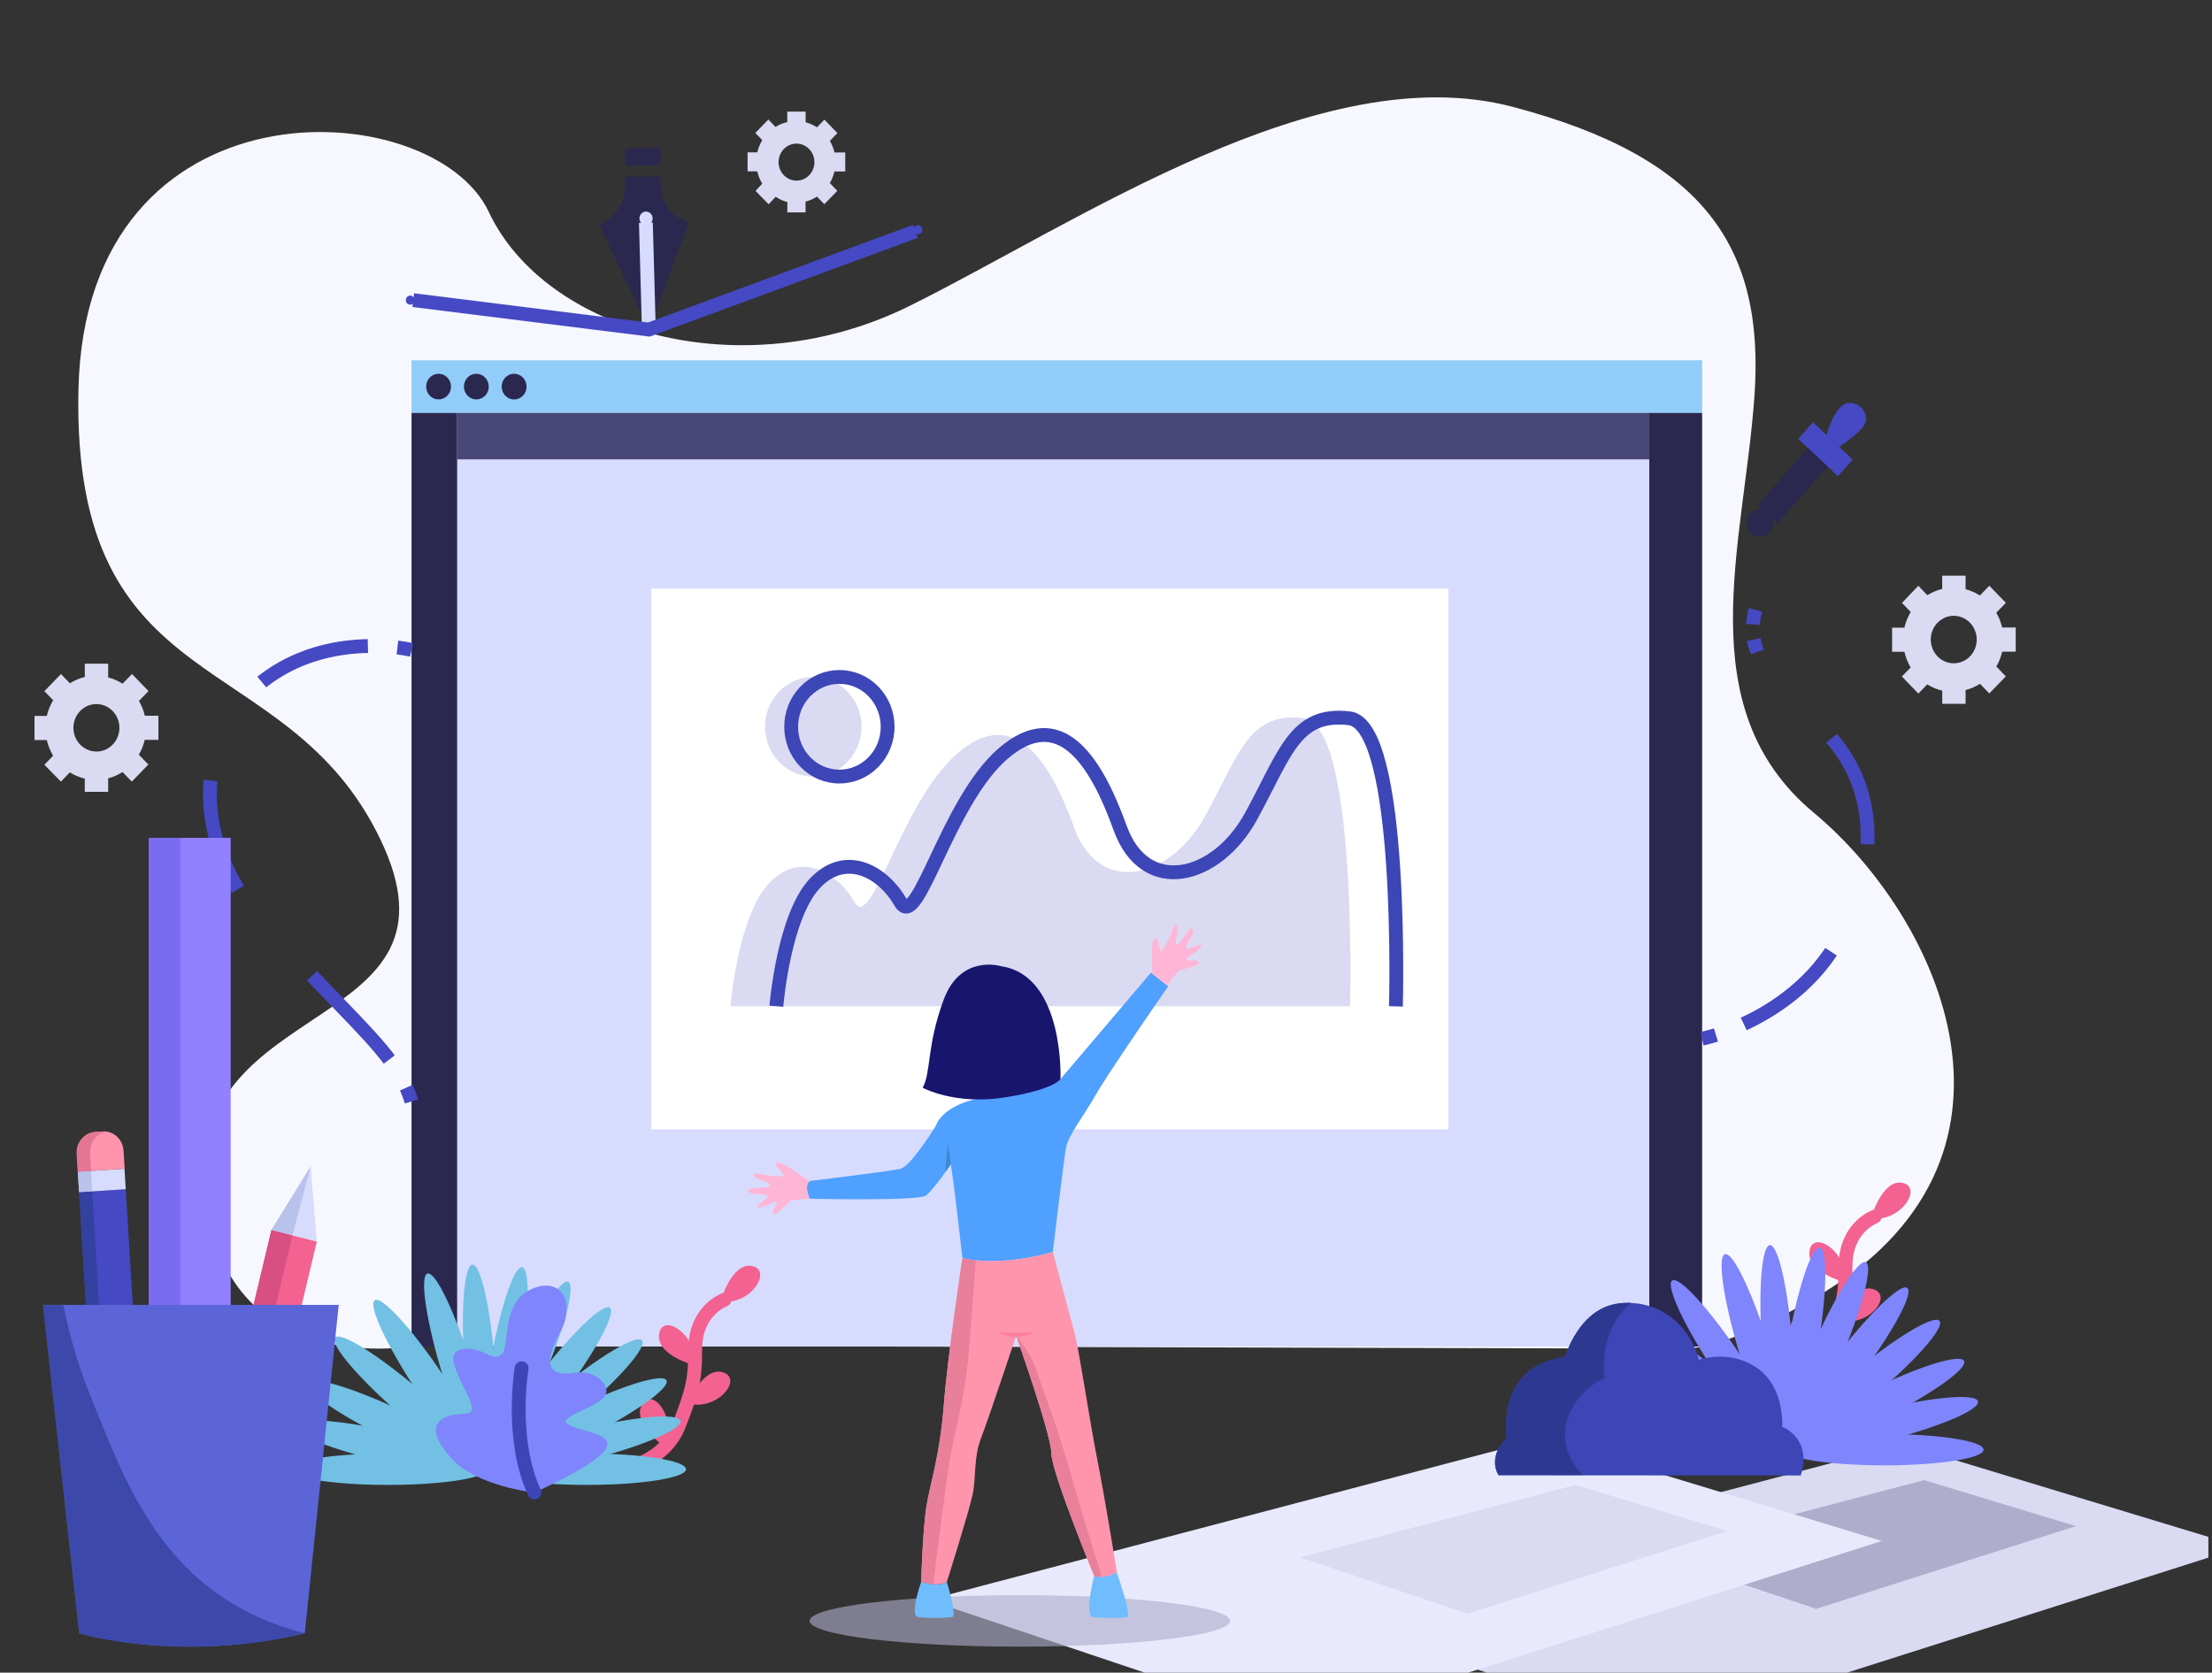 <svg width="160" height="121" viewBox="0 0 160 121" fill="none" xmlns="http://www.w3.org/2000/svg">
<rect x="0" y="0" width="160" height="121" fill="#333333" stroke="none"/>
<g clip-path="url(#clip0_327_949)">
<path d="M93.174 116.177L137.64 104.477L162.158 111.908L120.227 125.257L93.174 116.177Z" fill="#DADAF2"/>
<path d="M119.243 112.312L139.172 107.071L150.158 110.398L131.366 116.383L119.243 112.312Z" fill="#AEAECC"/>
<path d="M67.134 115.741L111.602 104.039L136.118 111.471L94.187 124.82L67.134 115.741Z" fill="#E9E9FE"/>
<path d="M94.033 112.661L113.964 107.418L124.952 110.747L106.158 116.732L94.033 112.661Z" fill="#DADAF2"/>
<path d="M30.277 97.317C30.277 97.317 16.075 100.199 14.805 86.062C13.536 71.924 34.335 74.806 27.486 60.661C20.637 46.517 5.17 50.962 5.675 28.172C6.18 5.382 31.292 6.684 35.354 15.329C39.416 23.974 53.614 28.165 65.786 22.133C77.957 16.1 95.451 4.06 109.401 7.725C123.351 11.39 127.662 17.942 126.902 28.68C126.142 39.418 122.089 51.216 131.215 58.809C140.341 66.401 148.461 83.955 131.215 93.917C131.215 93.917 125.637 97.281 122.087 97.564L30.277 97.317Z" fill="#F7F8FF"/>
<path d="M123.114 26.069H29.768V97.407H123.114V26.069Z" fill="#D7DCFF"/>
<path d="M123.114 26.069H29.768V29.873H123.114V26.069Z" fill="#91CDF8"/>
<path d="M33.066 29.873H29.768V97.408H33.066V29.873Z" fill="#2B284F"/>
<path d="M123.119 29.873H119.298V97.408H123.119V29.873Z" fill="#2B284F"/>
<path d="M32.622 27.966C32.622 28.149 32.57 28.328 32.471 28.481C32.372 28.633 32.232 28.752 32.068 28.823C31.904 28.893 31.723 28.911 31.549 28.875C31.375 28.84 31.215 28.751 31.089 28.622C30.964 28.492 30.878 28.326 30.843 28.146C30.809 27.967 30.827 27.78 30.895 27.611C30.962 27.441 31.078 27.296 31.225 27.194C31.373 27.092 31.547 27.038 31.724 27.038C31.962 27.038 32.191 27.136 32.359 27.31C32.528 27.484 32.622 27.72 32.622 27.966Z" fill="#2B284F"/>
<path d="M35.354 27.966C35.354 28.149 35.301 28.328 35.202 28.481C35.104 28.633 34.964 28.752 34.799 28.823C34.635 28.893 34.455 28.911 34.281 28.875C34.106 28.84 33.946 28.751 33.821 28.622C33.695 28.492 33.609 28.326 33.575 28.146C33.54 27.967 33.558 27.78 33.626 27.611C33.694 27.441 33.809 27.296 33.957 27.194C34.104 27.092 34.278 27.038 34.456 27.038C34.694 27.038 34.922 27.136 35.091 27.31C35.259 27.484 35.354 27.72 35.354 27.966Z" fill="#2B284F"/>
<path d="M38.088 27.966C38.088 28.149 38.036 28.329 37.937 28.483C37.839 28.636 37.698 28.755 37.534 28.826C37.37 28.897 37.189 28.916 37.014 28.88C36.839 28.845 36.679 28.757 36.552 28.627C36.426 28.497 36.34 28.332 36.305 28.151C36.27 27.971 36.287 27.784 36.355 27.614C36.422 27.444 36.538 27.299 36.685 27.196C36.833 27.093 37.007 27.038 37.185 27.038C37.303 27.038 37.421 27.061 37.53 27.108C37.639 27.154 37.739 27.223 37.822 27.309C37.906 27.395 37.973 27.497 38.018 27.61C38.064 27.723 38.087 27.843 38.088 27.966Z" fill="#2B284F"/>
<path d="M104.759 42.577H47.103V81.693H104.759V42.577Z" fill="white"/>
<path d="M119.298 29.873H33.066V33.23H119.298V29.873Z" fill="#484777"/>
<path d="M45.235 12.771H47.789C47.789 12.771 47.466 15.493 49.846 16.037L46.937 23.836L43.323 16.223C43.323 16.223 45.455 15.563 45.235 12.771Z" fill="#2B284F"/>
<path d="M47.785 10.729H45.231V11.976H47.785V10.729Z" fill="#2B284F"/>
<path d="M46.932 23.836L46.719 16.111" stroke="#D7DCFF" stroke-miterlimit="10"/>
<path d="M46.728 16.288C46.992 16.288 47.205 16.068 47.205 15.796C47.205 15.524 46.992 15.304 46.728 15.304C46.465 15.304 46.252 15.524 46.252 15.796C46.252 16.068 46.465 16.288 46.728 16.288Z" fill="#D7DCFF"/>
<path d="M29.891 21.712L46.933 23.84L66.221 16.734" stroke="#4549C3" stroke-miterlimit="10"/>
<path d="M29.669 22.041C29.845 22.041 29.987 21.894 29.987 21.713C29.987 21.531 29.845 21.384 29.669 21.384C29.493 21.384 29.351 21.531 29.351 21.713C29.351 21.894 29.493 22.041 29.669 22.041Z" fill="#4549C3"/>
<path d="M66.398 16.949C66.574 16.949 66.717 16.802 66.717 16.62C66.717 16.438 66.574 16.291 66.398 16.291C66.223 16.291 66.08 16.438 66.08 16.62C66.08 16.802 66.223 16.949 66.398 16.949Z" fill="#4549C3"/>
<path d="M123.117 75.138C123.117 75.138 123.497 75.06 124.118 74.87" stroke="#4549C3" stroke-miterlimit="10"/>
<path d="M126.129 74.073C128.342 73.046 131.269 71.143 133.076 67.805C136.289 61.865 135.61 56.012 131.384 52.304C128.456 49.737 127.157 47.922 126.854 46.271" stroke="#4549C3" stroke-miterlimit="10" stroke-dasharray="8.3 8.3"/>
<path d="M126.795 45.167C126.823 44.811 126.888 44.459 126.988 44.117" stroke="#4549C3" stroke-miterlimit="10"/>
<path d="M29.768 47.016C29.43 46.939 29.09 46.88 28.747 46.839" stroke="#4549C3" stroke-miterlimit="10"/>
<path d="M26.61 46.734C24.596 46.773 21.913 47.222 19.456 48.946C14.72 52.263 12.869 60.122 19.456 67.279C24.66 72.935 27.442 75.321 28.883 77.711" stroke="#4549C3" stroke-miterlimit="10" stroke-dasharray="8.25 8.25"/>
<path d="M29.39 78.68C29.535 79.004 29.66 79.338 29.763 79.68" stroke="#4549C3" stroke-miterlimit="10"/>
<path d="M45.218 106.207C45.218 106.207 48.072 105.738 49.111 103.109C50.15 100.481 50.286 99.63 50.286 97.607C50.286 95.584 51.384 94.464 52.398 94.026" stroke="#F36290" stroke-linecap="round" stroke-linejoin="round"/>
<path d="M48.072 104.663C48.072 104.663 45.683 102.973 46.434 101.608C47.185 100.242 49.038 102.642 48.072 104.663Z" fill="#F36290"/>
<path d="M49.732 101.515C49.732 101.515 50.896 98.775 52.327 99.284C53.759 99.791 51.836 102.125 49.732 101.515Z" fill="#F36290"/>
<path d="M50.235 98.768C50.235 98.768 47.431 98.043 47.675 96.485C47.918 94.927 50.474 96.537 50.235 98.768Z" fill="#F36290"/>
<path d="M52.117 94.147C52.117 94.147 52.925 91.273 54.413 91.586C55.902 91.899 54.28 94.48 52.117 94.147Z" fill="#F36290"/>
<path d="M128.415 100.19C128.415 100.19 131.292 99.712 132.308 97.093C133.325 94.473 133.492 93.609 133.492 91.591C133.492 89.572 134.59 88.45 135.604 88.012" stroke="#F36290" stroke-linecap="round" stroke-linejoin="round"/>
<path d="M131.27 98.645C131.27 98.645 128.88 96.956 129.634 95.59C130.387 94.225 132.242 96.622 131.27 98.645Z" fill="#F36290"/>
<path d="M132.94 95.5C132.94 95.5 134.1 92.761 135.536 93.269C136.972 93.777 135.044 96.115 132.94 95.5Z" fill="#F36290"/>
<path d="M133.445 92.766C133.445 92.766 130.637 92.031 130.885 90.482C131.133 88.933 133.683 90.525 133.445 92.766Z" fill="#F36290"/>
<path d="M135.325 88.132C135.325 88.132 136.142 85.261 137.622 85.569C139.102 85.877 137.488 88.456 135.325 88.132Z" fill="#F36290"/>
<path d="M28.066 107.418C32.034 107.418 35.251 106.909 35.251 106.282C35.251 105.654 32.034 105.146 28.066 105.146C24.098 105.146 20.881 105.654 20.881 106.282C20.881 106.909 24.098 107.418 28.066 107.418Z" fill="#72C0E3"/>
<path d="M42.435 107.418C46.403 107.418 49.62 106.909 49.62 106.282C49.62 105.654 46.403 105.146 42.435 105.146C38.467 105.146 35.251 105.654 35.251 106.282C35.251 106.909 38.467 107.418 42.435 107.418Z" fill="#72C0E3"/>
<path d="M49.223 102.787C49.361 103.397 46.353 104.663 42.493 105.633C38.632 106.604 35.394 106.885 35.246 106.275C35.099 105.665 38.116 104.397 41.972 103.429C45.828 102.461 49.08 102.184 49.223 102.787Z" fill="#72C0E3"/>
<path d="M48.211 99.857C48.47 100.424 45.784 102.318 42.205 104.089C38.626 105.86 35.514 106.84 35.251 106.273C34.987 105.706 37.677 103.812 41.256 102.041C44.836 100.27 47.947 99.304 48.211 99.857Z" fill="#72C0E3"/>
<path d="M46.445 96.974C46.827 97.462 44.629 99.94 41.539 102.512C38.45 105.084 35.633 106.769 35.251 106.272C34.869 105.775 37.067 103.304 40.16 100.734C43.254 98.165 46.063 96.486 46.445 96.974Z" fill="#72C0E3"/>
<path d="M44.117 94.603C44.596 94.988 43 97.918 40.549 101.143C38.099 104.368 35.729 106.672 35.251 106.273C34.772 105.874 36.373 102.958 38.819 99.733C41.265 96.508 43.641 94.213 44.117 94.603Z" fill="#72C0E3"/>
<path d="M41.107 92.727C41.663 92.994 40.8 96.224 39.181 99.964C37.563 103.703 35.806 106.54 35.251 106.273C34.695 106.005 35.56 102.787 37.174 99.036C38.788 95.285 40.547 92.473 41.107 92.727Z" fill="#72C0E3"/>
<path d="M37.769 91.67C38.369 91.781 38.288 95.155 37.592 99.174C36.895 103.193 35.846 106.393 35.257 106.282C34.669 106.17 34.737 102.798 35.435 98.777C36.133 94.756 37.174 91.561 37.769 91.67Z" fill="#72C0E3"/>
<path d="M34.168 91.48C34.776 91.435 35.507 94.709 35.806 98.798C36.105 102.887 35.854 106.237 35.251 106.282C34.647 106.328 33.915 103.066 33.612 98.969C33.309 94.87 33.564 91.532 34.168 91.48Z" fill="#72C0E3"/>
<path d="M35.252 106.279C35.831 106.09 35.33 102.769 34.133 98.862C32.936 94.954 31.496 91.941 30.916 92.13C30.337 92.319 30.838 95.64 32.035 99.547C33.233 103.455 34.673 106.469 35.252 106.279Z" fill="#72C0E3"/>
<path d="M27.1 94.059C27.598 93.703 29.829 96.152 32.08 99.527C34.331 102.901 35.751 105.929 35.251 106.283C34.75 106.636 32.521 104.189 30.271 100.815C28.02 97.44 26.599 94.415 27.1 94.059Z" fill="#72C0E3"/>
<path d="M24.226 96.764C24.614 96.284 27.396 98.025 30.453 100.651C33.51 103.278 35.644 105.804 35.262 106.28C34.88 106.757 32.089 105.022 29.035 102.391C25.98 99.76 23.837 97.245 24.226 96.764Z" fill="#72C0E3"/>
<path d="M22.217 100.029C22.476 99.46 25.592 100.398 29.197 102.124C32.803 103.85 35.508 105.714 35.251 106.281C34.994 106.848 31.878 105.912 28.27 104.184C24.663 102.455 21.96 100.598 22.217 100.029Z" fill="#72C0E3"/>
<path d="M21.215 103.096C21.345 102.483 24.588 102.699 28.481 103.581C32.374 104.463 35.391 105.672 35.262 106.282C35.132 106.892 31.889 106.679 27.996 105.797C24.103 104.914 21.081 103.712 21.215 103.096Z" fill="#72C0E3"/>
<path d="M129.102 104.868C129.102 105.497 125.885 106.002 121.918 106.002C117.95 106.002 114.733 105.497 114.733 104.868C114.733 104.24 117.95 103.734 121.918 103.734C125.885 103.734 129.102 104.242 129.102 104.868Z" fill="#7F85FC"/>
<path d="M143.476 104.868C143.476 105.497 140.26 106.002 136.289 106.002C132.319 106.002 129.103 105.497 129.103 104.868C129.103 104.24 132.322 103.734 136.289 103.734C140.257 103.734 143.476 104.242 143.476 104.868Z" fill="#7F85FC"/>
<path d="M143.074 101.38C143.215 101.991 140.204 103.256 136.346 104.229C132.488 105.202 129.245 105.478 129.1 104.868C128.955 104.258 131.97 102.993 135.828 102.022C139.686 101.052 142.932 100.764 143.074 101.38Z" fill="#7F85FC"/>
<path d="M142.071 98.453C142.33 99.017 139.645 100.911 136.068 102.685C132.491 104.458 129.375 105.436 129.111 104.869C128.848 104.302 131.527 102.41 135.117 100.639C138.707 98.868 141.801 97.888 142.071 98.453Z" fill="#7F85FC"/>
<path d="M135.39 101.095C138.481 98.525 140.677 96.045 140.296 95.556C139.915 95.067 137.101 96.755 134.01 99.325C130.92 101.895 128.723 104.375 129.104 104.864C129.485 105.352 132.299 103.665 135.39 101.095Z" fill="#7F85FC"/>
<path d="M134.399 99.715C136.847 96.49 138.443 93.561 137.965 93.174C137.487 92.787 135.115 95.088 132.667 98.313C130.219 101.539 128.623 104.467 129.101 104.854C129.579 105.241 131.951 102.94 134.399 99.715Z" fill="#7F85FC"/>
<path d="M134.961 91.314C135.516 91.568 134.653 94.811 133.035 98.551C131.417 102.29 129.662 105.128 129.102 104.864C128.542 104.601 129.412 101.381 131.028 97.628C132.644 93.874 134.405 91.06 134.961 91.314Z" fill="#7F85FC"/>
<path d="M131.627 90.255C132.227 90.366 132.148 93.727 131.452 97.759C130.756 101.791 129.706 104.978 129.115 104.867C128.525 104.756 128.597 101.397 129.295 97.362C129.994 93.328 131.026 90.146 131.627 90.255Z" fill="#7F85FC"/>
<path d="M128.018 90.069C128.624 90.023 129.355 93.285 129.654 97.385C129.952 101.485 129.704 104.821 129.098 104.869C128.492 104.917 127.763 101.653 127.462 97.553C127.161 93.453 127.416 90.117 128.018 90.069Z" fill="#7F85FC"/>
<path d="M124.768 90.726C125.345 90.538 126.786 93.552 127.982 97.459C129.179 101.367 129.682 104.696 129.102 104.878C128.523 105.059 127.084 102.052 125.888 98.144C124.691 94.237 124.188 90.908 124.768 90.726Z" fill="#7F85FC"/>
<path d="M129.102 104.858C129.602 104.502 128.183 101.477 125.932 98.102C123.681 94.727 121.451 92.28 120.95 92.636C120.45 92.992 121.869 96.016 124.12 99.391C126.371 102.766 128.601 105.214 129.102 104.858Z" fill="#7F85FC"/>
<path d="M118.077 95.35C118.466 94.87 121.25 96.609 124.304 99.24C127.359 101.87 129.495 104.392 129.115 104.866C128.735 105.34 125.942 103.608 122.888 100.979C119.834 98.351 117.697 95.833 118.077 95.35Z" fill="#7F85FC"/>
<path d="M116.059 98.614C116.318 98.047 119.432 98.988 123.04 100.714C126.648 102.44 129.351 104.302 129.094 104.869C128.837 105.436 125.719 104.499 122.113 102.771C118.508 101.043 115.816 99.177 116.059 98.614Z" fill="#7F85FC"/>
<path d="M115.062 101.672C115.192 101.062 118.437 101.277 122.328 102.157C126.219 103.037 129.239 104.25 129.109 104.86C128.979 105.471 125.736 105.255 121.863 104.377C117.989 103.5 114.937 102.296 115.062 101.672Z" fill="#7F85FC"/>
<path d="M38.648 107.969C38.648 107.969 34.524 107.531 32.679 105.524C30.835 103.517 31.487 102.642 32.679 102.381C33.872 102.12 34.68 102.649 33.683 100.635C32.686 98.621 32.311 97.666 33.683 97.578C35.055 97.489 35.73 98.626 36.318 97.929C36.906 97.233 36.232 94.348 38.347 93.3C40.462 92.253 41.794 94.085 40.45 96.516C39.107 98.948 39.952 99.573 41.548 99.313C43.145 99.052 44.403 100.36 43.623 101.145C42.844 101.93 40.205 102.542 41.136 103.066C42.067 103.59 44.324 103.678 43.872 104.726C43.419 105.774 39.467 107.611 38.648 107.969Z" fill="#7F85FC"/>
<path d="M37.732 98.978C37.732 98.978 36.854 104.069 38.656 107.97" stroke="#3C46B6" stroke-linecap="round" stroke-linejoin="round"/>
<path d="M52.837 72.788C52.837 72.788 53.355 66.318 55.615 63.907C57.874 61.496 60.575 63.102 61.816 65.268C63.056 67.433 65.173 58.01 69.242 54.509C73.311 51.007 75.906 54.917 77.709 59.893C79.512 64.868 84.674 63.589 87.164 59.049C89.654 54.509 90.333 51.483 94.276 51.948C98.22 52.413 97.651 72.788 97.651 72.788H52.837Z" fill="#DADAF2"/>
<path d="M56.157 72.788C56.157 72.788 56.678 66.317 58.937 63.907C61.197 61.496 63.895 63.102 65.136 65.267C66.377 67.433 68.493 58.01 72.562 54.509C76.631 51.007 79.227 54.917 81.027 59.906C82.828 64.896 87.992 63.603 90.484 59.063C92.977 54.522 93.651 51.497 97.597 51.96C101.543 52.422 100.97 72.801 100.97 72.801" stroke="#3C46B6" stroke-miterlimit="10"/>
<path opacity="0.61" d="M73.768 119.118C82.166 119.118 88.974 118.283 88.974 117.254C88.974 116.224 82.166 115.39 73.768 115.39C65.37 115.39 58.562 116.224 58.562 117.254C58.562 118.283 65.37 119.118 73.768 119.118Z" fill="#AEAECC"/>
<path d="M67.701 81.426C67.701 81.426 68.037 80.144 70.454 79.532C72.404 79.04 76.717 78.049 76.717 78.049L83.254 70.358L84.494 71.35C84.494 71.35 80.103 77.7 79.253 79.208C78.403 80.716 77.277 82.12 77.112 82.993C76.947 83.866 76.152 90.558 76.152 90.558C76.152 90.558 72.78 91.665 69.615 91.025C69.615 91.025 68.996 85.438 68.77 84.222C68.77 84.222 67.529 86.084 66.965 86.49C66.401 86.896 58.568 86.716 58.568 86.716C58.568 86.716 58.118 85.782 58.568 85.435C58.568 85.435 64.317 84.734 65.105 84.56C65.894 84.385 67.701 81.426 67.701 81.426Z" fill="#4FA0FF"/>
<path d="M72.433 69.9C72.433 69.9 69.503 68.971 68.26 72.313C67.018 75.656 67.358 77.579 66.739 78.684C66.739 78.684 69.051 79.965 72.707 79.382C76.363 78.799 76.708 78.042 76.708 78.042C76.708 78.042 76.998 70.601 72.433 69.9Z" fill="#18156F"/>
<path d="M77.733 96.455C77.393 95.162 76.152 90.559 76.152 90.559C76.152 90.559 72.779 91.665 69.615 91.026C69.615 91.026 68.544 98.07 68.263 101.685C67.981 105.3 67.303 107.216 67.022 108.906C66.741 110.595 66.629 114.435 66.629 114.435C66.629 114.435 67.812 114.841 68.489 114.435C68.489 114.435 70.068 109.427 70.346 108.146C70.625 106.865 70.403 105.468 70.968 104.014C71.532 102.56 73.502 96.627 73.502 96.627C73.502 96.627 76.045 103.787 76.045 105.127C76.045 106.468 79.158 114.031 79.158 114.031C79.719 114.159 80.305 114.054 80.792 113.741C80.792 113.741 79.949 108.504 79.382 105.649C78.816 102.794 78.069 97.725 77.733 96.455Z" fill="#FE95AC"/>
<path d="M66.629 114.431C66.629 114.431 65.762 116.875 66.41 116.984C67.225 117.061 68.046 117.061 68.862 116.984C69.264 116.941 68.483 114.431 68.483 114.431C67.813 114.848 66.629 114.431 66.629 114.431Z" fill="#6FBDFD"/>
<path d="M80.768 113.73C80.282 114.044 79.696 114.149 79.136 114.023C79.136 114.023 78.405 116.867 79.05 116.985C79.866 117.062 80.687 117.062 81.503 116.985C81.918 116.942 80.768 113.73 80.768 113.73Z" fill="#6FBDFD"/>
<path d="M72.204 96.355C72.643 96.398 73.082 96.43 73.502 96.428C73.721 96.428 73.93 96.428 74.143 96.408C74.356 96.387 74.582 96.367 74.802 96.355C74.406 96.585 73.958 96.702 73.504 96.696C73.278 96.695 73.052 96.669 72.832 96.616C72.61 96.567 72.398 96.478 72.204 96.355Z" fill="#FF7D9F"/>
<path d="M58.568 85.442C58.568 85.442 57.837 84.962 57.47 84.701C57.103 84.44 56.431 84.02 56.201 84.111C55.97 84.202 56.306 84.47 56.519 84.769L56.739 85.07C56.414 85.098 56.088 85.091 55.766 85.048C55.153 84.984 54.602 84.81 54.521 84.939C54.44 85.068 54.729 85.29 55.217 85.442C55.704 85.594 55.81 85.749 55.493 85.858C55.177 85.966 54.244 85.901 54.158 86.052C54.073 86.204 54.224 86.381 54.795 86.381C55.366 86.381 55.573 86.47 55.555 86.554C55.537 86.638 54.795 87.166 54.778 87.298C54.76 87.429 55.155 87.361 55.939 86.971C55.939 86.971 56.378 86.796 56.128 87.166C55.878 87.536 55.689 88.128 56.255 87.701C56.822 87.275 57.015 86.98 57.226 86.871C57.437 86.762 58.572 86.735 58.572 86.735C58.572 86.735 58.117 85.796 58.568 85.442Z" fill="#FFB6D6"/>
<path d="M85.99 69.196C86.73 68.722 86.998 68.393 86.868 68.354C86.739 68.316 85.926 68.667 85.843 68.642C85.759 68.618 85.801 68.373 86.104 67.883C86.407 67.393 86.343 67.162 86.176 67.155C86.01 67.148 85.561 67.996 85.298 68.214C85.034 68.431 84.966 68.259 85.103 67.76C85.239 67.261 85.217 66.88 85.063 66.885C84.909 66.889 84.762 67.461 84.488 68.032C84.348 68.335 84.181 68.623 83.987 68.892L83.882 68.538C83.748 68.191 83.706 67.751 83.511 67.908C83.315 68.064 83.291 68.878 83.317 69.33C83.317 69.631 83.337 70.135 83.339 70.427L84.437 71.298C84.666 70.926 84.931 70.58 85.228 70.264C85.43 70.137 85.761 70.121 86.424 69.856C87.088 69.59 86.501 69.443 86.064 69.468C85.627 69.493 85.99 69.196 85.99 69.196Z" fill="#FFB6D6"/>
<path d="M68.77 84.22L68.553 82.669L68.377 84.789L68.77 84.22Z" fill="#3C88D3"/>
<path d="M68.77 105.219C69.134 103.252 69.841 100.984 70.118 97.329C70.296 94.997 70.474 92.6 70.584 91.165C70.261 91.133 69.938 91.088 69.615 91.022C69.615 91.022 68.544 98.066 68.263 101.681C67.981 105.296 67.303 107.212 67.022 108.899C66.741 110.587 66.629 114.428 66.629 114.428C66.914 114.52 67.209 114.578 67.507 114.601C67.762 112.503 68.473 106.808 68.77 105.219Z" fill="#E8809C"/>
<path d="M77.483 106.722C76.416 102.946 75.421 100.558 75.002 99.218C74.582 97.877 73.502 96.623 73.502 96.623C73.502 96.623 76.045 103.783 76.045 105.123C76.045 106.463 79.158 114.027 79.158 114.027C79.338 114.069 79.523 114.086 79.707 114.077C79.24 112.643 78.271 109.523 77.483 106.722Z" fill="#E8809C"/>
<path d="M131.139 30.542L130.074 31.749L132.943 34.447L134.008 33.24L131.139 30.542Z" fill="#4549C3"/>
<path d="M132.189 33.752L130.758 32.412L127.139 36.526L127.484 36.853C127.296 36.815 127.101 36.835 126.924 36.911C126.748 36.987 126.597 37.116 126.491 37.281C126.385 37.446 126.328 37.639 126.329 37.837C126.33 38.035 126.387 38.228 126.494 38.392C126.601 38.557 126.753 38.684 126.93 38.759C127.107 38.834 127.302 38.853 127.49 38.814C127.678 38.775 127.85 38.679 127.985 38.538C128.12 38.398 128.211 38.219 128.248 38.025C128.279 37.867 128.272 37.703 128.226 37.549L128.575 37.873L132.189 33.752Z" fill="#2B284F"/>
<path d="M132.115 31.472C132.115 31.472 132.681 29.344 133.612 29.168C134.543 28.991 135.279 30.032 134.853 30.735C134.427 31.438 133.019 32.322 133.019 32.322L132.115 31.472Z" fill="#4549C3"/>
<path d="M145.803 47.14V45.394H144.822C144.735 45.016 144.591 44.655 144.396 44.323L145.09 43.609L143.893 42.373L143.212 43.078C142.892 42.873 142.542 42.719 142.176 42.625V41.643H140.485V42.602C140.104 42.692 139.74 42.845 139.407 43.056L138.759 42.375L137.574 43.613L138.208 44.271C137.997 44.621 137.842 45.004 137.751 45.405H136.86V47.149H137.749C137.84 47.55 137.995 47.933 138.206 48.283L137.565 48.936L138.761 50.172L139.405 49.508C139.739 49.72 140.105 49.873 140.487 49.961V50.914H142.176V49.918C142.543 49.823 142.893 49.67 143.215 49.465L143.891 50.163L145.088 48.927L144.4 48.217C144.594 47.884 144.736 47.523 144.822 47.145L145.803 47.14ZM141.322 47.984C140.992 47.984 140.67 47.884 140.396 47.695C140.122 47.506 139.909 47.238 139.782 46.924C139.656 46.61 139.623 46.264 139.687 45.931C139.751 45.597 139.909 45.291 140.142 45.05C140.375 44.809 140.671 44.645 140.994 44.579C141.317 44.512 141.652 44.546 141.956 44.676C142.26 44.806 142.52 45.026 142.703 45.309C142.886 45.592 142.984 45.925 142.984 46.265C142.984 46.72 142.809 47.157 142.497 47.478C142.185 47.8 141.763 47.981 141.322 47.981V47.984Z" fill="#DADAF2"/>
<path d="M11.457 53.522V51.778H10.475C10.388 51.4 10.244 51.038 10.049 50.705L10.743 49.991L9.546 48.757L8.863 49.458C8.543 49.251 8.192 49.098 7.825 49.005V48.014H6.134V48.973C5.754 49.064 5.39 49.217 5.056 49.426L4.41 48.76L3.209 49.998L3.846 50.653C3.635 51.003 3.479 51.386 3.385 51.787H2.496V53.533H3.385C3.477 53.934 3.631 54.317 3.842 54.667L3.209 55.321L4.406 56.541L5.052 55.872C5.386 56.081 5.751 56.234 6.132 56.325V57.278H7.825V56.303C8.192 56.208 8.542 56.055 8.863 55.849L9.535 56.541L10.732 55.305L10.043 54.595C10.237 54.262 10.38 53.9 10.466 53.522H11.457ZM6.975 54.368C6.646 54.368 6.324 54.268 6.05 54.079C5.776 53.891 5.562 53.623 5.436 53.308C5.309 52.994 5.276 52.649 5.34 52.315C5.404 51.981 5.562 51.675 5.795 51.434C6.028 51.194 6.324 51.03 6.647 50.963C6.97 50.897 7.305 50.931 7.609 51.061C7.914 51.191 8.174 51.411 8.357 51.694C8.54 51.977 8.637 52.309 8.637 52.649C8.637 53.105 8.462 53.541 8.151 53.864C7.839 54.186 7.416 54.367 6.975 54.368Z" fill="#DADAF2"/>
<path d="M61.139 12.404V11.029H60.362C60.292 10.733 60.179 10.45 60.026 10.19L60.573 9.628L59.631 8.655L59.095 9.208C58.841 9.045 58.564 8.923 58.274 8.848V8.074H56.945V8.83C56.645 8.899 56.358 9.019 56.095 9.183L55.577 8.646L54.637 9.619L55.138 10.136C54.972 10.408 54.85 10.707 54.778 11.02H54.075V12.395H54.776C54.848 12.709 54.969 13.01 55.136 13.284L54.651 13.81L55.597 14.776L56.104 14.239C56.364 14.411 56.65 14.538 56.95 14.615V15.363H58.267V14.585C58.559 14.51 58.837 14.387 59.093 14.223L59.624 14.771L60.566 13.805L60.024 13.245C60.176 12.984 60.289 12.7 60.357 12.404H61.139ZM57.613 13.068C57.356 13.068 57.105 12.99 56.892 12.842C56.678 12.695 56.512 12.486 56.414 12.241C56.316 11.996 56.29 11.726 56.34 11.466C56.39 11.207 56.514 10.968 56.695 10.78C56.877 10.593 57.108 10.465 57.359 10.413C57.611 10.362 57.872 10.388 58.109 10.49C58.346 10.591 58.549 10.763 58.692 10.983C58.834 11.204 58.91 11.463 58.91 11.728C58.91 12.083 58.774 12.424 58.53 12.676C58.287 12.927 57.957 13.068 57.613 13.068Z" fill="#DADAF2"/>
<path d="M61.294 55.12C62.657 53.713 62.657 51.431 61.294 50.024C59.932 48.617 57.722 48.617 56.36 50.024C54.997 51.431 54.997 53.713 56.36 55.12C57.722 56.528 59.932 56.528 61.294 55.12Z" fill="#DADAF2"/>
<path d="M63.183 55.121C64.546 53.714 64.546 51.432 63.183 50.025C61.82 48.618 59.611 48.618 58.248 50.025C56.886 51.432 56.886 53.714 58.248 55.121C59.611 56.529 61.82 56.529 63.183 55.121Z" stroke="#3C46B6" stroke-miterlimit="10"/>
<path d="M108.396 106.722C108.396 106.722 107.517 105.508 108.984 104C108.984 104 108.134 98.857 113.209 98.165C113.209 98.165 114.166 94.702 117.043 94.31C119.919 93.917 122.214 95.795 122.884 98.369C122.884 98.369 125.079 97.564 127.097 98.961C129.115 100.358 128.913 103.213 128.913 103.213C128.913 103.213 131.109 104.018 130.253 106.735L108.396 106.722Z" fill="#3C46B6"/>
<path d="M113.407 102.578C113.638 101.938 113.992 101.353 114.448 100.858C114.904 100.363 115.452 99.967 116.059 99.696C115.785 96.836 116.907 95.16 118 94.242C117.682 94.231 117.363 94.246 117.047 94.287C114.173 94.684 113.216 98.142 113.216 98.142C108.139 98.823 108.991 103.978 108.991 103.978C107.52 105.495 108.402 106.699 108.402 106.699H114.502C113.36 105.613 112.88 104.041 113.407 102.578Z" fill="#2D3991"/>
<path d="M9.095 86.026L5.72 86.245L7.381 113.514L10.756 113.295L9.095 86.026Z" fill="#4549C3"/>
<path d="M9.003 84.543L5.628 84.763L5.719 86.245L9.094 86.026L9.003 84.543Z" fill="#D7DCFF"/>
<path d="M6.894 81.88L7.412 81.846C7.6 81.833 7.789 81.859 7.968 81.922C8.147 81.985 8.311 82.084 8.453 82.213C8.595 82.342 8.71 82.499 8.793 82.674C8.876 82.849 8.924 83.039 8.936 83.234L9.017 84.542L5.649 84.769L5.57 83.461C5.544 83.07 5.669 82.685 5.917 82.389C6.165 82.093 6.516 81.91 6.894 81.88Z" fill="#FE95AC"/>
<path d="M8.326 113.448L6.666 86.182L5.724 86.241L7.388 113.51L10.761 113.292L8.326 113.448Z" fill="#3341A0"/>
<path d="M6.666 86.181L6.576 84.7L5.634 84.761L5.724 86.24L9.101 86.022L6.666 86.181Z" fill="#B9C2EA"/>
<path d="M6.518 83.409C6.496 83.047 6.602 82.69 6.817 82.404C7.033 82.118 7.342 81.924 7.686 81.857C7.592 81.848 7.497 81.848 7.403 81.857L6.885 81.891C6.506 81.915 6.151 82.094 5.899 82.388C5.647 82.681 5.518 83.067 5.541 83.459L5.618 84.767L6.589 84.708L6.518 83.409Z" fill="#E57693"/>
<path d="M19.635 88.973L13.306 115.503L16.59 116.338L22.918 89.808L19.635 88.973Z" fill="#F36290"/>
<path d="M22.915 89.809L22.469 84.382L19.632 88.972L22.915 89.809Z" fill="#D7DCFF"/>
<path d="M15.77 116.129L16.589 116.338L15.77 116.129Z" fill="#D85082"/>
<path d="M21.154 89.361L21.883 89.544L19.632 88.971L13.304 115.502L14.828 115.89L21.154 89.361Z" fill="#D85082"/>
<path d="M21.154 89.362L22.469 84.382L19.632 88.972L21.154 89.362Z" fill="#B9C2EA"/>
<path d="M16.687 60.609H10.761V115.92H16.687V60.609Z" fill="#9281FF"/>
<path d="M13.04 60.609H10.761V115.92H13.04V60.609Z" fill="#7A6CF1"/>
<path d="M5.734 118.149C5.734 118.149 12.919 120.331 22.047 118.149L24.5 94.397H3.112L5.734 118.149Z" fill="#5B65D7"/>
<path d="M6.637 101.218C5.738 99.025 5.05 96.746 4.581 94.414H3.112L5.734 118.15C5.734 118.15 12.919 120.331 22.047 118.15C12.003 115.582 9.208 107.568 6.637 101.218Z" fill="#3C49AA"/>
</g>
<defs>
<clipPath id="clip0_327_949">
<rect width="159.475" height="121" fill="white" transform="translate(0.263)"/>
</clipPath>
</defs>
</svg>
